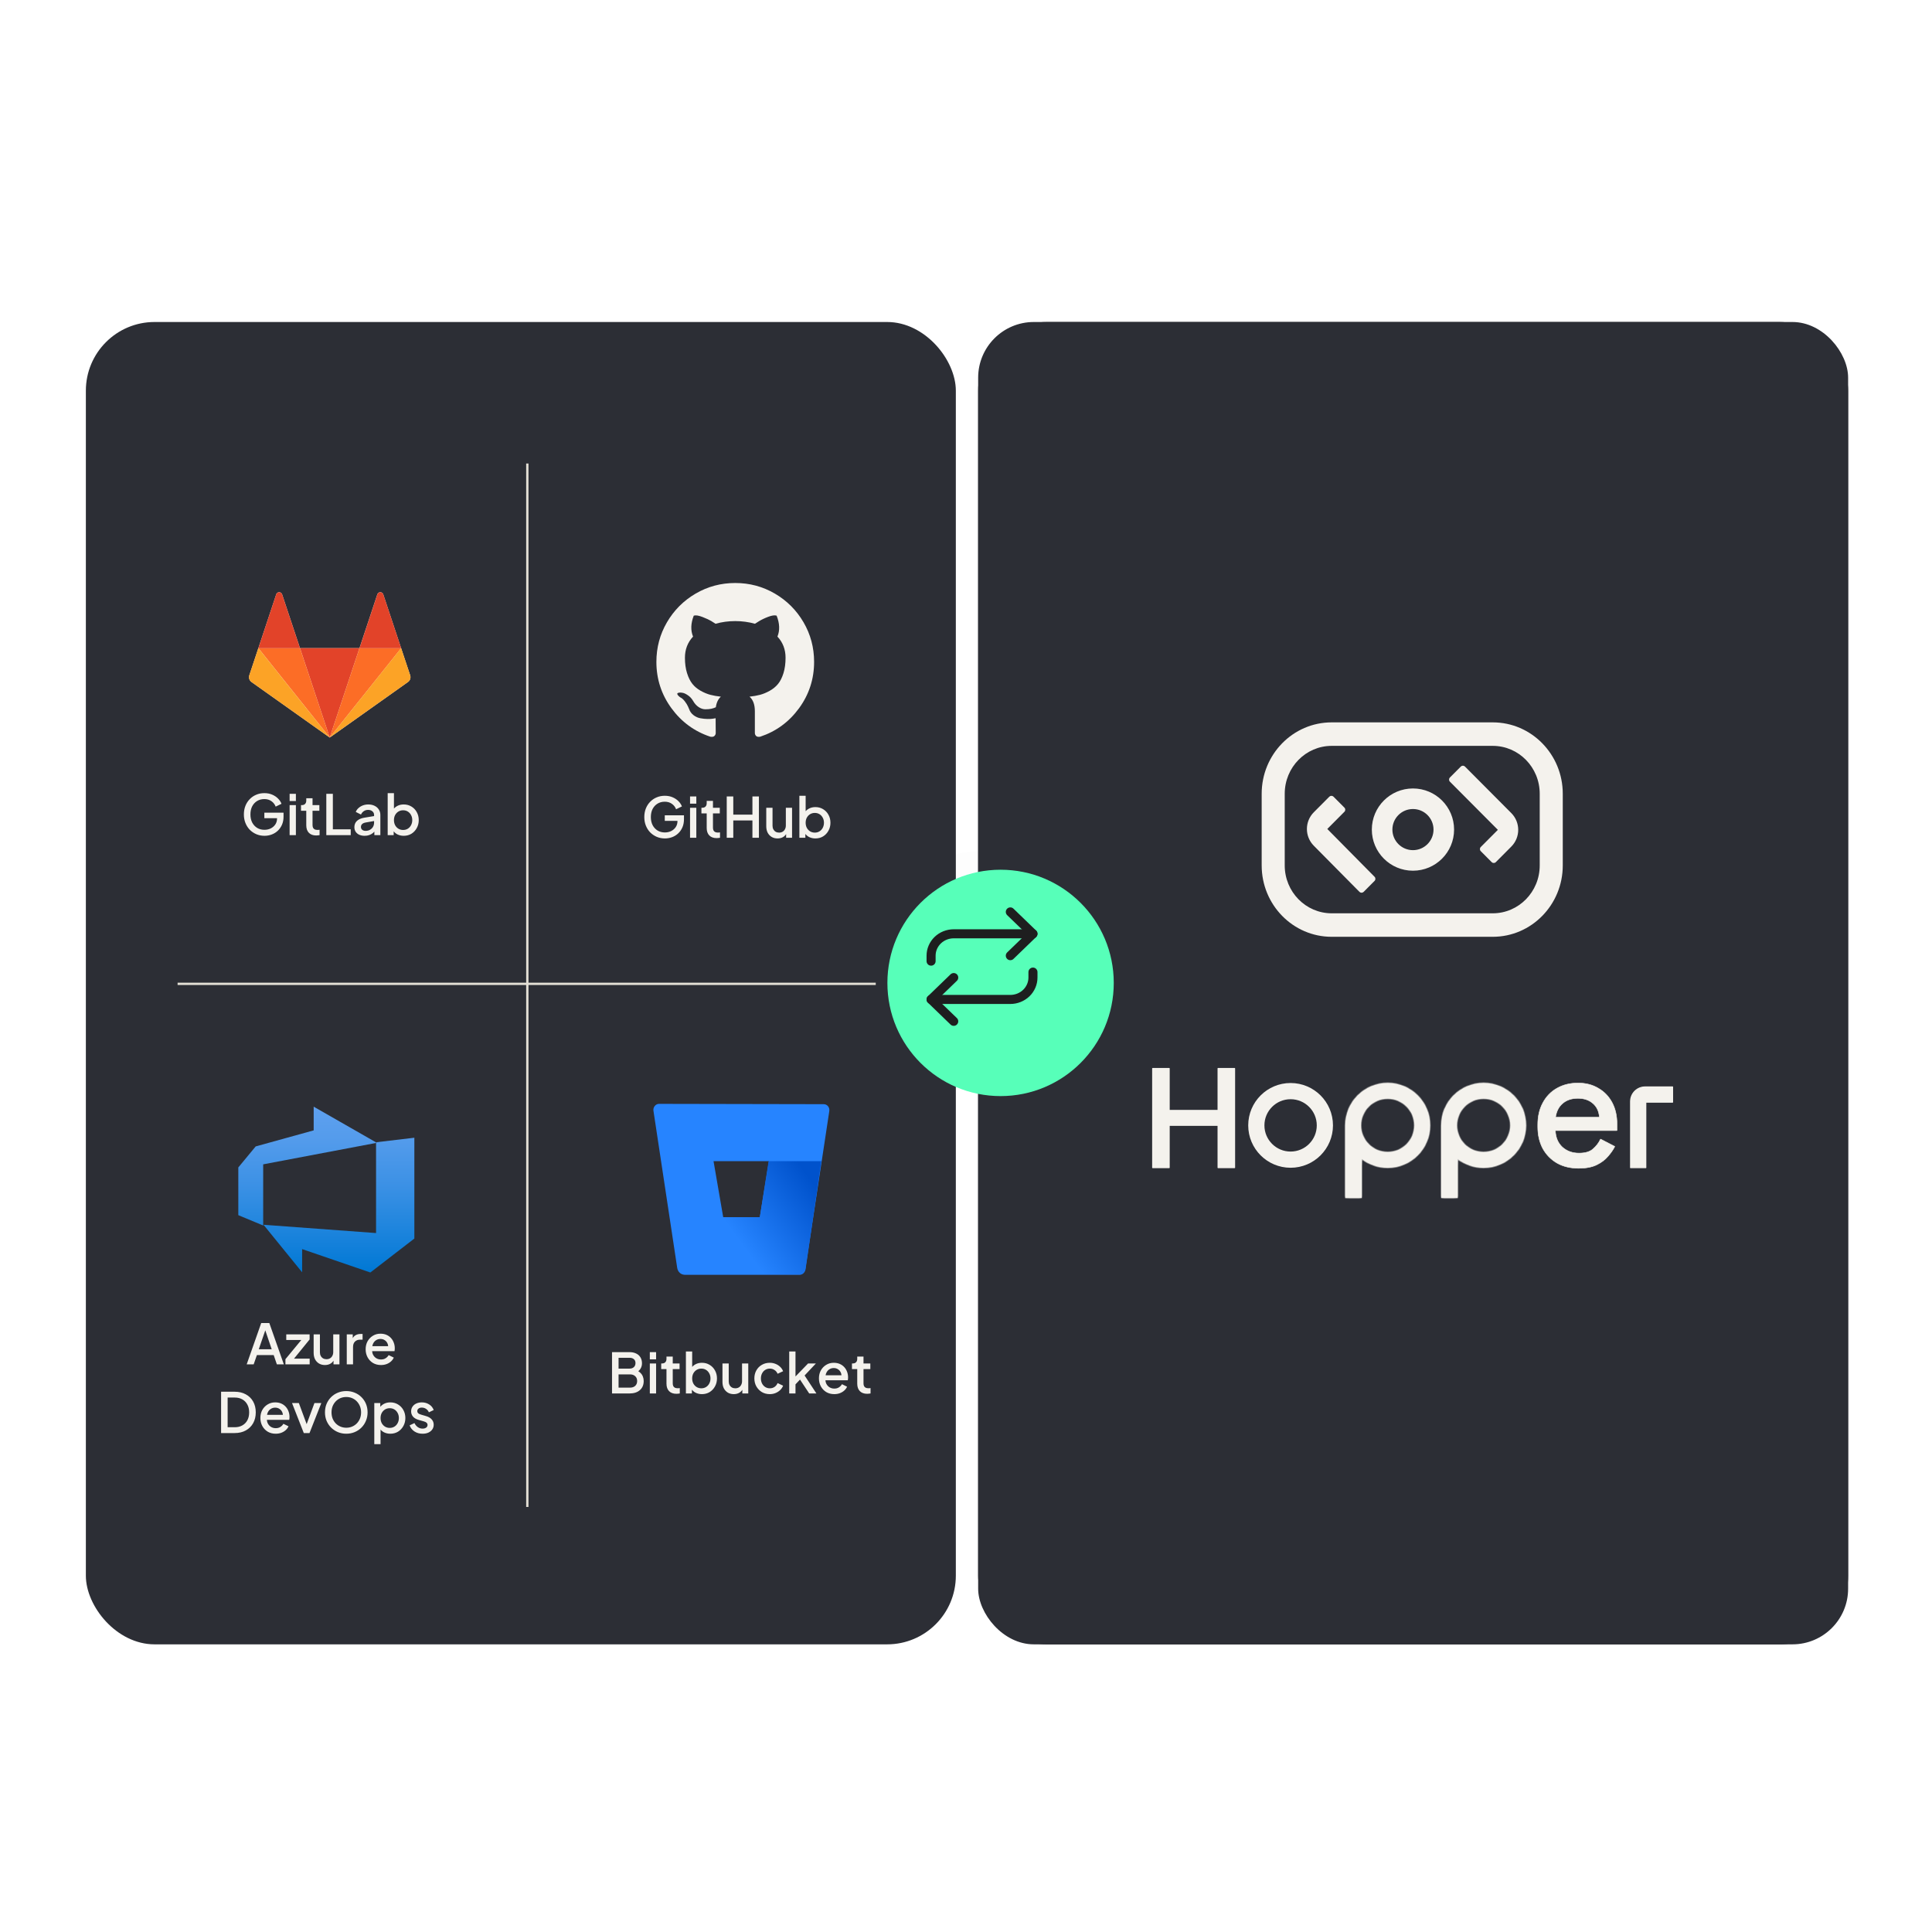 <svg width="450" height="450" viewBox="0 0 450 450" fill="none" xmlns="http://www.w3.org/2000/svg">
<g filter="url(#filter0_d_3229_131106)">
<rect x="20" y="71" width="202.632" height="308" rx="16" fill="#2C2E35"/>
<path d="M61.598 190.674C60.918 190.674 60.284 190.549 59.699 190.299C59.121 190.049 58.613 189.704 58.174 189.265C57.743 188.817 57.407 188.292 57.166 187.689C56.925 187.086 56.804 186.422 56.804 185.699C56.804 184.984 56.92 184.325 57.153 183.722C57.394 183.11 57.73 182.584 58.161 182.145C58.592 181.697 59.096 181.352 59.673 181.111C60.25 180.861 60.883 180.737 61.572 180.737C62.253 180.737 62.86 180.853 63.394 181.085C63.937 181.318 64.394 181.624 64.764 182.003C65.135 182.373 65.402 182.778 65.565 183.218L64.209 183.877C64.01 183.351 63.683 182.929 63.226 182.61C62.77 182.283 62.218 182.119 61.572 182.119C60.935 182.119 60.371 182.27 59.88 182.571C59.389 182.873 59.005 183.291 58.73 183.825C58.462 184.359 58.329 184.984 58.329 185.699C58.329 186.414 58.467 187.043 58.742 187.585C59.027 188.119 59.414 188.537 59.905 188.839C60.396 189.132 60.961 189.278 61.598 189.278C62.132 189.278 62.619 189.17 63.058 188.955C63.506 188.731 63.864 188.421 64.131 188.025C64.398 187.62 64.531 187.15 64.531 186.616V185.957L65.216 186.577H61.572V185.285H66.043V186.19C66.043 186.896 65.923 187.529 65.682 188.089C65.44 188.641 65.113 189.11 64.7 189.498C64.286 189.885 63.812 190.178 63.278 190.376C62.744 190.575 62.184 190.674 61.598 190.674ZM67.458 190.519V183.528H68.918V190.519H67.458ZM67.458 182.571V180.892H68.918V182.571H67.458ZM73.649 190.596C72.917 190.596 72.348 190.389 71.944 189.976C71.539 189.562 71.336 188.981 71.336 188.231V184.846H70.109V183.528H70.302C70.63 183.528 70.884 183.433 71.065 183.243C71.246 183.054 71.336 182.795 71.336 182.468V181.925H72.796V183.528H74.386V184.846H72.796V188.167C72.796 188.408 72.835 188.615 72.913 188.787C72.99 188.951 73.115 189.08 73.287 189.175C73.46 189.261 73.684 189.304 73.959 189.304C74.028 189.304 74.106 189.3 74.192 189.291C74.278 189.282 74.36 189.274 74.438 189.265V190.519C74.317 190.536 74.183 190.553 74.037 190.57C73.891 190.587 73.761 190.596 73.649 190.596ZM76.005 190.519V180.892H77.529V189.162H81.69V190.519H76.005ZM84.922 190.674C84.448 190.674 84.03 190.592 83.668 190.428C83.315 190.256 83.039 190.023 82.841 189.73C82.643 189.429 82.544 189.076 82.544 188.671C82.544 188.292 82.626 187.951 82.79 187.65C82.962 187.348 83.225 187.094 83.578 186.887C83.931 186.681 84.375 186.534 84.909 186.448L87.338 186.048V187.198L85.193 187.572C84.805 187.641 84.521 187.766 84.34 187.947C84.159 188.119 84.069 188.343 84.069 188.619C84.069 188.886 84.168 189.106 84.366 189.278C84.573 189.442 84.835 189.524 85.154 189.524C85.55 189.524 85.895 189.437 86.188 189.265C86.49 189.093 86.722 188.865 86.886 188.58C87.049 188.287 87.131 187.964 87.131 187.611V185.815C87.131 185.47 87.002 185.19 86.744 184.975C86.494 184.751 86.158 184.639 85.736 184.639C85.348 184.639 85.008 184.742 84.715 184.949C84.431 185.147 84.22 185.406 84.082 185.724L82.867 185.117C82.996 184.773 83.207 184.471 83.5 184.213C83.793 183.946 84.133 183.739 84.521 183.592C84.917 183.446 85.335 183.373 85.775 183.373C86.326 183.373 86.813 183.476 87.235 183.683C87.665 183.89 87.997 184.178 88.23 184.549C88.471 184.91 88.592 185.332 88.592 185.815V190.519H87.196V189.252L87.493 189.291C87.329 189.575 87.118 189.821 86.86 190.028C86.61 190.234 86.322 190.394 85.994 190.506C85.675 190.618 85.318 190.674 84.922 190.674ZM94.033 190.674C93.491 190.674 92.995 190.562 92.547 190.338C92.108 190.114 91.768 189.791 91.526 189.368L91.695 189.097V190.519H90.299V180.737H91.759V184.975L91.526 184.639C91.785 184.243 92.129 183.933 92.56 183.709C92.991 183.485 93.482 183.373 94.033 183.373C94.697 183.373 95.291 183.532 95.817 183.851C96.351 184.169 96.769 184.605 97.07 185.156C97.38 185.707 97.535 186.327 97.535 187.017C97.535 187.706 97.38 188.326 97.07 188.877C96.769 189.429 96.355 189.868 95.829 190.196C95.304 190.514 94.705 190.674 94.033 190.674ZM93.891 189.317C94.305 189.317 94.671 189.218 94.99 189.02C95.308 188.821 95.558 188.55 95.739 188.205C95.929 187.852 96.023 187.456 96.023 187.017C96.023 186.577 95.929 186.185 95.739 185.841C95.558 185.496 95.308 185.225 94.99 185.027C94.671 184.829 94.305 184.729 93.891 184.729C93.486 184.729 93.12 184.829 92.793 185.027C92.474 185.225 92.22 185.496 92.031 185.841C91.85 186.185 91.759 186.577 91.759 187.017C91.759 187.456 91.85 187.852 92.031 188.205C92.22 188.55 92.474 188.821 92.793 189.02C93.12 189.218 93.486 189.317 93.891 189.317Z" fill="#F4F2ED"/>
<path d="M95.542 153.294L93.433 146.969L89.263 134.422C89.214 134.28 89.121 134.157 88.998 134.07C88.875 133.983 88.728 133.937 88.578 133.938C88.428 133.938 88.282 133.984 88.159 134.071C88.037 134.157 87.945 134.28 87.895 134.422L83.725 146.961H69.875L65.704 134.419C65.655 134.278 65.563 134.155 65.441 134.069C65.318 133.983 65.172 133.937 65.022 133.938C64.872 133.937 64.725 133.983 64.603 134.07C64.481 134.157 64.388 134.28 64.34 134.422L60.175 146.961L58.068 153.294C57.975 153.577 57.975 153.881 58.069 154.163C58.162 154.445 58.344 154.69 58.587 154.861L76.804 167.79L95.016 154.861C95.26 154.691 95.443 154.447 95.538 154.165C95.633 153.883 95.634 153.577 95.542 153.294Z" fill="#F4F2ED"/>
<path d="M76.802 167.783L83.728 146.959H69.877L76.802 167.783Z" fill="#E24329"/>
<path d="M76.802 167.783L69.872 146.959H60.178L76.802 167.783Z" fill="#FC6D26"/>
<path d="M60.169 146.968L58.063 153.293C57.97 153.575 57.97 153.88 58.063 154.162C58.157 154.444 58.338 154.688 58.582 154.859L76.801 167.794L60.169 146.97V146.968Z" fill="#FCA326"/>
<path d="M60.174 146.968H69.879L65.704 134.428C65.655 134.286 65.562 134.164 65.44 134.077C65.318 133.99 65.171 133.944 65.022 133.944C64.871 133.943 64.724 133.989 64.601 134.076C64.478 134.163 64.386 134.286 64.336 134.428L60.174 146.968Z" fill="#E24329"/>
<path d="M76.802 167.783L83.729 146.959H93.439L76.802 167.783Z" fill="#FC6D26"/>
<path d="M93.434 146.968L95.537 153.293C95.631 153.575 95.631 153.88 95.538 154.162C95.444 154.444 95.262 154.689 95.019 154.859L76.802 167.783L93.428 146.968H93.434Z" fill="#FCA326"/>
<path d="M93.433 146.968H83.733L87.9 134.428C87.949 134.286 88.042 134.162 88.165 134.076C88.288 133.989 88.435 133.943 88.585 133.944C88.894 133.944 89.168 134.141 89.268 134.428L93.438 146.968H93.433Z" fill="#E24329"/>
<path d="M154.865 191.288C154.184 191.288 153.551 191.163 152.965 190.914C152.388 190.664 151.88 190.319 151.441 189.88C151.01 189.432 150.674 188.906 150.433 188.303C150.191 187.7 150.071 187.037 150.071 186.313C150.071 185.598 150.187 184.939 150.42 184.336C150.661 183.725 150.997 183.199 151.428 182.76C151.858 182.312 152.362 181.967 152.939 181.726C153.517 181.476 154.15 181.351 154.839 181.351C155.52 181.351 156.127 181.468 156.661 181.7C157.204 181.933 157.66 182.239 158.031 182.618C158.401 182.988 158.668 183.393 158.832 183.832L157.475 184.491C157.277 183.966 156.95 183.544 156.493 183.225C156.036 182.898 155.485 182.734 154.839 182.734C154.202 182.734 153.637 182.885 153.146 183.186C152.655 183.488 152.272 183.906 151.996 184.44C151.729 184.974 151.596 185.598 151.596 186.313C151.596 187.028 151.733 187.657 152.009 188.2C152.293 188.734 152.681 189.152 153.172 189.453C153.663 189.746 154.227 189.893 154.865 189.893C155.399 189.893 155.886 189.785 156.325 189.57C156.773 189.346 157.131 189.036 157.398 188.639C157.665 188.234 157.798 187.765 157.798 187.231V186.572L158.483 187.192H154.839V185.9H159.31V186.804C159.31 187.511 159.189 188.144 158.948 188.704C158.707 189.255 158.38 189.725 157.966 190.112C157.553 190.5 157.079 190.793 156.545 190.991C156.011 191.189 155.451 191.288 154.865 191.288ZM160.725 191.133V184.142H162.185V191.133H160.725ZM160.725 183.186V181.506H162.185V183.186H160.725ZM166.916 191.211C166.184 191.211 165.615 191.004 165.21 190.591C164.805 190.177 164.603 189.596 164.603 188.846V185.46H163.375V184.142H163.569C163.896 184.142 164.151 184.048 164.332 183.858C164.512 183.669 164.603 183.41 164.603 183.083V182.54H166.063V184.142H167.653V185.46H166.063V188.781C166.063 189.023 166.102 189.229 166.179 189.402C166.257 189.565 166.382 189.695 166.554 189.789C166.726 189.876 166.95 189.919 167.226 189.919C167.295 189.919 167.373 189.914 167.459 189.906C167.545 189.897 167.627 189.888 167.704 189.88V191.133C167.584 191.151 167.45 191.168 167.304 191.185C167.157 191.202 167.028 191.211 166.916 191.211ZM169.271 191.133V181.506H170.796V185.745H175.254V181.506H176.766V191.133H175.254V187.102H170.796V191.133H169.271ZM181.113 191.288C180.587 191.288 180.126 191.172 179.73 190.939C179.334 190.698 179.024 190.367 178.8 189.944C178.584 189.514 178.477 189.018 178.477 188.458V184.142H179.937V188.329C179.937 188.648 180.002 188.928 180.131 189.169C180.26 189.41 180.441 189.6 180.673 189.738C180.906 189.867 181.173 189.932 181.475 189.932C181.785 189.932 182.056 189.863 182.289 189.725C182.521 189.587 182.702 189.393 182.831 189.143C182.969 188.893 183.038 188.601 183.038 188.265V184.142H184.485V191.133H183.103V189.764L183.258 189.944C183.094 190.375 182.823 190.707 182.444 190.939C182.065 191.172 181.621 191.288 181.113 191.288ZM189.925 191.288C189.382 191.288 188.887 191.176 188.439 190.952C187.999 190.728 187.659 190.405 187.418 189.983L187.586 189.712V191.133H186.19V181.351H187.651V185.59L187.418 185.254C187.676 184.857 188.021 184.547 188.452 184.323C188.882 184.099 189.374 183.987 189.925 183.987C190.588 183.987 191.183 184.147 191.708 184.465C192.242 184.784 192.66 185.219 192.962 185.771C193.272 186.322 193.427 186.942 193.427 187.631C193.427 188.321 193.272 188.941 192.962 189.492C192.66 190.044 192.247 190.483 191.721 190.81C191.196 191.129 190.597 191.288 189.925 191.288ZM189.783 189.932C190.196 189.932 190.562 189.832 190.881 189.634C191.2 189.436 191.45 189.165 191.631 188.82C191.82 188.467 191.915 188.071 191.915 187.631C191.915 187.192 191.82 186.8 191.631 186.455C191.45 186.111 191.2 185.84 190.881 185.641C190.562 185.443 190.196 185.344 189.783 185.344C189.378 185.344 189.012 185.443 188.684 185.641C188.366 185.84 188.111 186.111 187.922 186.455C187.741 186.8 187.651 187.192 187.651 187.631C187.651 188.071 187.741 188.467 187.922 188.82C188.111 189.165 188.366 189.436 188.684 189.634C189.012 189.832 189.378 189.932 189.783 189.932Z" fill="#F4F2ED"/>
<path d="M187.156 140.939C185.514 138.125 183.286 135.897 180.472 134.255C177.658 132.612 174.586 131.792 171.253 131.792C167.921 131.792 164.847 132.613 162.034 134.255C159.22 135.897 156.992 138.125 155.35 140.939C153.707 143.753 152.886 146.826 152.886 150.158C152.886 154.16 154.054 157.759 156.39 160.955C158.725 164.152 161.743 166.364 165.441 167.592C165.872 167.672 166.191 167.615 166.398 167.424C166.605 167.233 166.709 166.994 166.709 166.707C166.709 166.659 166.705 166.229 166.697 165.416C166.689 164.707 166.685 163.997 166.685 163.288L166.135 163.383C165.784 163.447 165.341 163.474 164.807 163.467C164.273 163.459 163.719 163.403 163.145 163.299C162.571 163.196 162.037 162.957 161.543 162.582C161.049 162.208 160.698 161.717 160.491 161.112L160.252 160.561C160.092 160.195 159.841 159.788 159.498 159.342C159.156 158.895 158.809 158.593 158.458 158.433L158.291 158.313C158.179 158.234 158.076 158.138 157.98 158.026C157.884 157.915 157.813 157.803 157.765 157.691C157.717 157.58 157.757 157.488 157.884 157.416C158.012 157.344 158.243 157.309 158.578 157.309L159.056 157.381C159.375 157.444 159.769 157.635 160.24 157.954C160.71 158.273 161.097 158.688 161.4 159.198C161.767 159.851 162.209 160.35 162.727 160.692C163.245 161.035 163.767 161.206 164.293 161.206C164.819 161.206 165.274 161.167 165.656 161.087C166.039 161.008 166.398 160.888 166.732 160.728C166.876 159.66 167.267 158.839 167.904 158.265C166.996 158.169 166.179 158.026 165.453 157.834C164.728 157.643 163.978 157.332 163.205 156.901C162.432 156.471 161.79 155.937 161.28 155.299C160.77 154.661 160.351 153.824 160.025 152.788C159.698 151.752 159.534 150.556 159.534 149.201C159.534 147.271 160.164 145.629 161.424 144.274C160.834 142.824 160.889 141.197 161.591 139.396C162.053 139.252 162.739 139.36 163.648 139.718C164.557 140.077 165.222 140.385 165.645 140.639C166.067 140.894 166.406 141.11 166.661 141.285C168.144 140.871 169.675 140.663 171.253 140.663C172.831 140.663 174.362 140.871 175.845 141.285L176.754 140.711C177.375 140.329 178.109 139.978 178.954 139.659C179.799 139.34 180.445 139.252 180.891 139.396C181.608 141.198 181.672 142.824 181.082 144.274C182.342 145.63 182.972 147.272 182.972 149.201C182.972 150.556 182.808 151.756 182.482 152.8C182.155 153.845 181.733 154.681 181.215 155.311C180.696 155.941 180.05 156.471 179.277 156.901C178.504 157.332 177.754 157.643 177.029 157.834C176.303 158.026 175.486 158.17 174.578 158.265C175.406 158.982 175.821 160.115 175.821 161.661V166.707C175.821 166.993 175.921 167.233 176.12 167.424C176.319 167.615 176.634 167.671 177.065 167.591C180.764 166.364 183.781 164.151 186.117 160.955C188.452 157.758 189.62 154.159 189.62 150.157C189.619 146.826 188.798 143.753 187.156 140.939Z" fill="#F4F2ED"/>
<path d="M96.511 260.999V284.483L86.26 292.39L70.371 286.941V292.343L61.376 281.272L87.592 283.203V262.056L96.511 260.999ZM87.771 262.18L73.062 253.765V259.286L59.554 263.024L55.507 267.918V279.034L61.3 281.443V267.198L87.771 262.18Z" fill="url(#paint0_linear_3229_131106)"/>
<path d="M57.457 313.787L60.843 304.16H62.73L66.115 313.787H64.487L63.75 311.629H59.835L59.085 313.787H57.457ZM60.274 310.272H63.285L61.579 305.232H62.006L60.274 310.272ZM66.482 313.787V312.585L70.591 307.61L70.824 308.114H66.676V306.796H72.116V307.985L68.058 312.973L67.826 312.456H72.129V313.787H66.482ZM75.691 313.942C75.166 313.942 74.705 313.825 74.309 313.593C73.912 313.352 73.602 313.02 73.378 312.598C73.163 312.167 73.055 311.672 73.055 311.112V306.796H74.516V310.983C74.516 311.301 74.58 311.581 74.709 311.822C74.839 312.064 75.019 312.253 75.252 312.391C75.485 312.52 75.752 312.585 76.053 312.585C76.363 312.585 76.635 312.516 76.867 312.378C77.1 312.24 77.281 312.046 77.41 311.797C77.548 311.547 77.617 311.254 77.617 310.918V306.796H79.064V313.787H77.681V312.417L77.837 312.598C77.673 313.029 77.401 313.36 77.022 313.593C76.643 313.825 76.2 313.942 75.691 313.942ZM80.769 313.787V306.796H82.165V308.204L82.035 307.998C82.191 307.541 82.44 307.214 82.785 307.015C83.129 306.809 83.543 306.705 84.025 306.705H84.452V308.036H83.844C83.362 308.036 82.97 308.187 82.669 308.489C82.376 308.781 82.229 309.204 82.229 309.755V313.787H80.769ZM88.733 313.942C88.035 313.942 87.415 313.782 86.872 313.464C86.338 313.136 85.92 312.697 85.619 312.146C85.317 311.586 85.166 310.961 85.166 310.272C85.166 309.565 85.317 308.941 85.619 308.398C85.929 307.855 86.342 307.429 86.859 307.119C87.376 306.8 87.962 306.641 88.617 306.641C89.142 306.641 89.612 306.731 90.025 306.912C90.439 307.093 90.788 307.343 91.072 307.662C91.356 307.972 91.572 308.329 91.718 308.734C91.873 309.139 91.951 309.57 91.951 310.026C91.951 310.138 91.946 310.255 91.938 310.375C91.929 310.496 91.912 310.608 91.886 310.711H86.317V309.548H91.059L90.361 310.078C90.447 309.656 90.417 309.281 90.271 308.954C90.133 308.618 89.918 308.355 89.625 308.166C89.34 307.967 89.004 307.868 88.617 307.868C88.229 307.868 87.884 307.967 87.583 308.166C87.281 308.355 87.049 308.631 86.885 308.993C86.721 309.346 86.657 309.776 86.691 310.285C86.648 310.759 86.713 311.172 86.885 311.525C87.066 311.878 87.316 312.154 87.635 312.352C87.962 312.55 88.332 312.649 88.746 312.649C89.168 312.649 89.525 312.555 89.818 312.365C90.12 312.176 90.357 311.93 90.529 311.629L91.718 312.21C91.58 312.537 91.365 312.835 91.072 313.102C90.788 313.36 90.443 313.567 90.038 313.722C89.642 313.868 89.207 313.942 88.733 313.942ZM51.496 329.787V320.16H54.649C55.648 320.16 56.514 320.362 57.246 320.767C57.987 321.163 58.56 321.723 58.965 322.447C59.37 323.171 59.572 324.01 59.572 324.967C59.572 325.914 59.37 326.754 58.965 327.486C58.56 328.21 57.987 328.774 57.246 329.179C56.514 329.584 55.648 329.787 54.649 329.787H51.496ZM53.02 328.43H54.675C55.355 328.43 55.945 328.288 56.445 328.003C56.953 327.719 57.345 327.318 57.621 326.802C57.897 326.285 58.034 325.673 58.034 324.967C58.034 324.26 57.892 323.653 57.608 323.145C57.332 322.628 56.944 322.227 56.445 321.943C55.945 321.659 55.355 321.516 54.675 321.516H53.02V328.43ZM64.214 329.942C63.516 329.942 62.896 329.782 62.353 329.464C61.819 329.136 61.401 328.697 61.1 328.146C60.798 327.586 60.647 326.961 60.647 326.272C60.647 325.565 60.798 324.941 61.1 324.398C61.41 323.855 61.823 323.429 62.34 323.119C62.857 322.8 63.443 322.641 64.097 322.641C64.623 322.641 65.093 322.731 65.506 322.912C65.919 323.093 66.268 323.343 66.553 323.662C66.837 323.972 67.052 324.329 67.199 324.734C67.354 325.139 67.431 325.57 67.431 326.026C67.431 326.138 67.427 326.255 67.418 326.375C67.41 326.496 67.393 326.608 67.367 326.711H61.797V325.548H66.54L65.842 326.078C65.928 325.656 65.898 325.281 65.751 324.954C65.614 324.618 65.398 324.355 65.105 324.166C64.821 323.967 64.485 323.868 64.097 323.868C63.71 323.868 63.365 323.967 63.064 324.166C62.762 324.355 62.53 324.631 62.366 324.993C62.202 325.346 62.138 325.776 62.172 326.285C62.129 326.759 62.194 327.172 62.366 327.525C62.547 327.878 62.797 328.154 63.115 328.352C63.443 328.55 63.813 328.649 64.227 328.649C64.649 328.649 65.006 328.555 65.299 328.365C65.601 328.176 65.838 327.93 66.01 327.629L67.199 328.21C67.061 328.537 66.846 328.835 66.553 329.102C66.268 329.36 65.924 329.567 65.519 329.722C65.123 329.868 64.688 329.942 64.214 329.942ZM70.759 329.787L68.019 322.796H69.609L71.715 328.494H71.134L73.24 322.796H74.842L72.09 329.787H70.759ZM80.655 329.942C79.957 329.942 79.307 329.817 78.704 329.567C78.109 329.317 77.584 328.968 77.127 328.52C76.679 328.072 76.326 327.547 76.067 326.944C75.818 326.341 75.693 325.682 75.693 324.967C75.693 324.252 75.818 323.593 76.067 322.99C76.326 322.378 76.679 321.852 77.127 321.413C77.575 320.965 78.101 320.621 78.704 320.379C79.307 320.13 79.957 320.005 80.655 320.005C81.361 320.005 82.012 320.13 82.606 320.379C83.209 320.621 83.735 320.965 84.183 321.413C84.639 321.861 84.992 322.387 85.242 322.99C85.492 323.593 85.617 324.252 85.617 324.967C85.617 325.682 85.488 326.341 85.229 326.944C84.979 327.547 84.63 328.072 84.183 328.52C83.735 328.968 83.209 329.317 82.606 329.567C82.003 329.817 81.353 329.942 80.655 329.942ZM80.655 328.546C81.154 328.546 81.611 328.456 82.025 328.275C82.447 328.094 82.813 327.844 83.123 327.525C83.433 327.198 83.674 326.819 83.847 326.388C84.019 325.949 84.105 325.475 84.105 324.967C84.105 324.458 84.019 323.989 83.847 323.558C83.674 323.127 83.433 322.748 83.123 322.421C82.813 322.094 82.447 321.84 82.025 321.659C81.611 321.478 81.154 321.387 80.655 321.387C80.155 321.387 79.694 321.478 79.272 321.659C78.859 321.84 78.497 322.094 78.187 322.421C77.877 322.748 77.635 323.127 77.463 323.558C77.299 323.989 77.218 324.458 77.218 324.967C77.218 325.475 77.299 325.949 77.463 326.388C77.635 326.819 77.877 327.198 78.187 327.525C78.497 327.844 78.863 328.094 79.285 328.275C79.707 328.456 80.164 328.546 80.655 328.546ZM87.18 332.371V322.796H88.575V324.243L88.407 323.907C88.666 323.511 89.01 323.201 89.441 322.977C89.872 322.753 90.363 322.641 90.914 322.641C91.577 322.641 92.172 322.8 92.697 323.119C93.231 323.438 93.649 323.873 93.951 324.424C94.261 324.975 94.416 325.596 94.416 326.285C94.416 326.974 94.261 327.594 93.951 328.146C93.649 328.697 93.236 329.136 92.71 329.464C92.185 329.782 91.586 329.942 90.914 329.942C90.371 329.942 89.876 329.83 89.428 329.606C88.989 329.382 88.648 329.059 88.407 328.637L88.64 328.365V332.371H87.18ZM90.772 328.585C91.185 328.585 91.552 328.486 91.87 328.288C92.189 328.09 92.439 327.818 92.62 327.474C92.809 327.12 92.904 326.724 92.904 326.285C92.904 325.845 92.809 325.453 92.62 325.109C92.439 324.764 92.189 324.493 91.87 324.295C91.552 324.097 91.185 323.998 90.772 323.998C90.367 323.998 90.001 324.097 89.674 324.295C89.355 324.493 89.101 324.764 88.911 325.109C88.73 325.453 88.64 325.845 88.64 326.285C88.64 326.724 88.73 327.12 88.911 327.474C89.101 327.818 89.355 328.09 89.674 328.288C90.001 328.486 90.367 328.585 90.772 328.585ZM98.421 329.942C97.706 329.942 97.077 329.765 96.534 329.412C96 329.059 95.625 328.585 95.41 327.99L96.534 327.461C96.724 327.857 96.982 328.171 97.309 328.404C97.645 328.637 98.016 328.753 98.421 328.753C98.765 328.753 99.045 328.675 99.261 328.52C99.476 328.365 99.584 328.154 99.584 327.887C99.584 327.715 99.536 327.577 99.442 327.474C99.347 327.362 99.226 327.271 99.08 327.202C98.942 327.133 98.8 327.082 98.653 327.047L97.555 326.737C96.952 326.565 96.5 326.306 96.198 325.962C95.905 325.608 95.759 325.199 95.759 324.734C95.759 324.312 95.867 323.946 96.082 323.636C96.297 323.317 96.594 323.071 96.974 322.899C97.353 322.727 97.779 322.641 98.253 322.641C98.89 322.641 99.459 322.8 99.959 323.119C100.458 323.429 100.811 323.864 101.018 324.424L99.894 324.954C99.756 324.618 99.536 324.351 99.235 324.153C98.942 323.954 98.61 323.855 98.24 323.855C97.921 323.855 97.667 323.933 97.478 324.088C97.288 324.234 97.193 324.428 97.193 324.669C97.193 324.833 97.236 324.971 97.322 325.083C97.409 325.186 97.521 325.272 97.658 325.341C97.796 325.402 97.938 325.453 98.085 325.496L99.222 325.832C99.799 325.996 100.243 326.255 100.553 326.608C100.863 326.952 101.018 327.366 101.018 327.848C101.018 328.262 100.906 328.628 100.682 328.947C100.467 329.257 100.165 329.502 99.778 329.683C99.39 329.856 98.938 329.942 98.421 329.942Z" fill="#F4F2ED"/>
<path d="M142.552 320.564V310.937H146.609C147.212 310.937 147.734 311.045 148.173 311.261C148.612 311.467 148.948 311.769 149.181 312.165C149.413 312.553 149.53 313.014 149.53 313.548C149.53 314.013 149.409 314.439 149.168 314.827C148.935 315.206 148.569 315.508 148.07 315.732V315.085C148.509 315.258 148.866 315.477 149.142 315.745C149.418 316.003 149.616 316.296 149.736 316.623C149.866 316.951 149.93 317.295 149.93 317.657C149.93 318.562 149.633 319.272 149.039 319.789C148.453 320.306 147.647 320.564 146.622 320.564H142.552ZM144.077 319.208H146.739C147.247 319.208 147.652 319.07 147.953 318.794C148.255 318.51 148.405 318.135 148.405 317.67C148.405 317.196 148.255 316.821 147.953 316.546C147.652 316.261 147.247 316.119 146.739 316.119H144.077V319.208ZM144.077 314.775H146.648C147.062 314.775 147.393 314.659 147.643 314.426C147.893 314.185 148.018 313.871 148.018 313.483C148.018 313.095 147.893 312.794 147.643 312.579C147.393 312.363 147.062 312.256 146.648 312.256H144.077V314.775ZM151.357 320.564V313.574H152.817V320.564H151.357ZM151.357 312.617V310.937H152.817V312.617H151.357ZM157.548 320.642C156.816 320.642 156.247 320.435 155.842 320.022C155.437 319.608 155.235 319.027 155.235 318.277V314.892H154.007V313.574H154.201C154.528 313.574 154.783 313.479 154.963 313.289C155.144 313.1 155.235 312.841 155.235 312.514V311.971H156.695V313.574H158.284V314.892H156.695V318.213C156.695 318.454 156.734 318.661 156.811 318.833C156.889 318.997 157.014 319.126 157.186 319.221C157.358 319.307 157.582 319.35 157.858 319.35C157.927 319.35 158.004 319.345 158.091 319.337C158.177 319.328 158.259 319.32 158.336 319.311V320.564C158.216 320.582 158.082 320.599 157.936 320.616C157.789 320.633 157.66 320.642 157.548 320.642ZM163.496 320.72C162.953 320.72 162.458 320.608 162.01 320.384C161.57 320.16 161.23 319.837 160.989 319.414L161.157 319.143V320.564H159.761V310.782H161.221V315.021L160.989 314.685C161.247 314.289 161.592 313.978 162.022 313.755C162.453 313.531 162.944 313.419 163.496 313.419C164.159 313.419 164.753 313.578 165.279 313.897C165.813 314.215 166.231 314.65 166.532 315.202C166.842 315.753 166.997 316.373 166.997 317.063C166.997 317.752 166.842 318.372 166.532 318.923C166.231 319.475 165.817 319.914 165.292 320.241C164.766 320.56 164.168 320.72 163.496 320.72ZM163.353 319.363C163.767 319.363 164.133 319.264 164.452 319.065C164.771 318.867 165.02 318.596 165.201 318.251C165.391 317.898 165.486 317.502 165.486 317.063C165.486 316.623 165.391 316.231 165.201 315.887C165.02 315.542 164.771 315.271 164.452 315.073C164.133 314.874 163.767 314.775 163.353 314.775C162.949 314.775 162.582 314.874 162.255 315.073C161.936 315.271 161.682 315.542 161.493 315.887C161.312 316.231 161.221 316.623 161.221 317.063C161.221 317.502 161.312 317.898 161.493 318.251C161.682 318.596 161.936 318.867 162.255 319.065C162.582 319.264 162.949 319.363 163.353 319.363ZM170.912 320.72C170.386 320.72 169.925 320.603 169.529 320.371C169.133 320.129 168.823 319.798 168.599 319.376C168.383 318.945 168.276 318.45 168.276 317.89V313.574H169.736V317.76C169.736 318.079 169.801 318.359 169.93 318.6C170.059 318.842 170.24 319.031 170.473 319.169C170.705 319.298 170.972 319.363 171.274 319.363C171.584 319.363 171.855 319.294 172.088 319.156C172.32 319.018 172.501 318.824 172.63 318.574C172.768 318.325 172.837 318.032 172.837 317.696V313.574H174.285V320.564H172.902V319.195L173.057 319.376C172.893 319.806 172.622 320.138 172.243 320.371C171.864 320.603 171.42 320.72 170.912 320.72ZM179.31 320.72C178.613 320.72 177.992 320.56 177.45 320.241C176.916 319.914 176.489 319.475 176.17 318.923C175.86 318.372 175.705 317.747 175.705 317.05C175.705 316.36 175.86 315.74 176.17 315.189C176.48 314.638 176.907 314.207 177.45 313.897C177.992 313.578 178.613 313.419 179.31 313.419C179.784 313.419 180.228 313.505 180.641 313.677C181.055 313.841 181.412 314.069 181.714 314.362C182.024 314.655 182.252 314.995 182.399 315.383L181.12 315.977C180.973 315.615 180.736 315.327 180.409 315.111C180.09 314.887 179.724 314.775 179.31 314.775C178.914 314.775 178.557 314.874 178.238 315.073C177.928 315.262 177.682 315.533 177.501 315.887C177.32 316.231 177.23 316.623 177.23 317.063C177.23 317.502 177.32 317.898 177.501 318.251C177.682 318.596 177.928 318.867 178.238 319.065C178.557 319.264 178.914 319.363 179.31 319.363C179.733 319.363 180.099 319.255 180.409 319.04C180.728 318.816 180.964 318.518 181.12 318.148L182.399 318.755C182.261 319.126 182.037 319.462 181.727 319.763C181.425 320.056 181.068 320.289 180.654 320.461C180.241 320.633 179.793 320.72 179.31 320.72ZM183.826 320.564V310.782H185.286V317.334L184.718 317.192L188.22 313.574H190.042L187.405 316.378L190.158 320.564H188.478L186.023 316.856L186.889 316.74L184.821 318.936L185.286 317.967V320.564H183.826ZM194.314 320.72C193.616 320.72 192.996 320.56 192.453 320.241C191.919 319.914 191.501 319.475 191.2 318.923C190.898 318.363 190.747 317.739 190.747 317.05C190.747 316.343 190.898 315.719 191.2 315.176C191.51 314.633 191.923 314.207 192.44 313.897C192.957 313.578 193.543 313.419 194.197 313.419C194.723 313.419 195.192 313.509 195.606 313.69C196.02 313.871 196.368 314.121 196.653 314.439C196.937 314.75 197.152 315.107 197.299 315.512C197.454 315.917 197.531 316.348 197.531 316.804C197.531 316.916 197.527 317.032 197.518 317.153C197.51 317.274 197.493 317.386 197.467 317.489H191.897V316.326H196.64L195.942 316.856C196.028 316.434 195.998 316.059 195.852 315.732C195.714 315.396 195.498 315.133 195.205 314.943C194.921 314.745 194.585 314.646 194.197 314.646C193.81 314.646 193.465 314.745 193.164 314.943C192.862 315.133 192.63 315.409 192.466 315.77C192.302 316.124 192.238 316.554 192.272 317.063C192.229 317.536 192.294 317.95 192.466 318.303C192.647 318.656 192.897 318.932 193.215 319.13C193.543 319.328 193.913 319.427 194.327 319.427C194.749 319.427 195.106 319.333 195.399 319.143C195.701 318.953 195.938 318.708 196.11 318.406L197.299 318.988C197.161 319.315 196.946 319.613 196.653 319.88C196.368 320.138 196.024 320.345 195.619 320.5C195.223 320.646 194.788 320.72 194.314 320.72ZM201.98 320.642C201.248 320.642 200.679 320.435 200.275 320.022C199.87 319.608 199.667 319.027 199.667 318.277V314.892H198.44V313.574H198.633C198.961 313.574 199.215 313.479 199.396 313.289C199.577 313.1 199.667 312.841 199.667 312.514V311.971H201.127V313.574H202.717V314.892H201.127V318.213C201.127 318.454 201.166 318.661 201.244 318.833C201.321 318.997 201.446 319.126 201.618 319.221C201.791 319.307 202.015 319.35 202.29 319.35C202.359 319.35 202.437 319.345 202.523 319.337C202.609 319.328 202.691 319.32 202.768 319.311V320.564C202.648 320.582 202.514 320.599 202.368 320.616C202.221 320.633 202.092 320.642 201.98 320.642Z" fill="#F4F2ED"/>
<path d="M153.5 253.112C152.681 253.112 152.067 253.923 152.204 254.734L157.731 291.296C157.868 292.255 158.619 292.92 159.506 292.92H186.263C186.877 292.92 187.422 292.402 187.559 291.739L193.157 254.808C193.293 253.923 192.678 253.186 191.858 253.186L153.5 253.112ZM176.979 279.503H168.448L166.196 266.455H179.096L176.979 279.503Z" fill="#2684FF"/>
<path d="M191.314 266.455H179.027L176.979 279.502H168.448L158.415 292.402C158.415 292.402 158.892 292.845 159.574 292.845H186.332C186.945 292.845 187.49 292.328 187.628 291.665L191.314 266.455Z" fill="url(#paint1_linear_3229_131106)"/>
<line x1="41.366" y1="225.156" x2="203.98" y2="225.156" stroke="#E3DFD5" stroke-width="0.54"/>
<line x1="122.824" y1="103.961" x2="122.824" y2="346.999" stroke="#E3DFD5" stroke-width="0.54"/>
</g>
<g filter="url(#filter1_d_3229_131106)">
<rect x="227.831" y="71" width="202.632" height="308" rx="16" fill="#1E1E1F"/>
<rect x="227.831" y="71" width="202.632" height="308" rx="12.968" fill="#2C2E35"/>
<path fill-rule="evenodd" clip-rule="evenodd" d="M347.691 169.727H310.177C304.136 169.727 299.238 174.72 299.238 180.88V197.573C299.238 203.733 304.136 208.726 310.177 208.726H347.691C353.732 208.726 358.63 203.733 358.63 197.573V180.88C358.63 174.72 353.732 169.727 347.691 169.727ZM310.177 164.253C301.17 164.253 293.869 171.697 293.869 180.88V197.573C293.869 206.756 301.17 214.199 310.177 214.199H347.691C356.697 214.199 363.999 206.756 363.999 197.573V180.88C363.999 171.697 356.697 164.253 347.691 164.253H310.177ZM329.105 194.016C331.75 194.016 333.894 191.871 333.894 189.226C333.894 186.581 331.75 184.437 329.105 184.437C326.46 184.437 324.316 186.581 324.316 189.226C324.316 191.871 326.46 194.016 329.105 194.016ZM329.105 198.805C334.395 198.805 338.684 194.517 338.684 189.226C338.684 183.936 334.395 179.648 329.105 179.648C323.815 179.648 319.526 183.936 319.526 189.226C319.526 194.517 323.815 198.805 329.105 198.805ZM352.012 193.187C354.158 191.032 354.158 187.539 352.013 185.385L341.22 174.545C341.091 174.416 340.918 174.344 340.737 174.344C340.556 174.344 340.382 174.416 340.254 174.545L337.712 177.097C337.446 177.365 337.446 177.799 337.712 178.067L348.882 189.286L344.9 193.284C344.633 193.552 344.633 193.986 344.9 194.254L347.442 196.807C347.709 197.074 348.141 197.074 348.408 196.807L352.012 193.187ZM310.597 181.56C310.469 181.431 310.295 181.359 310.113 181.359C309.931 181.359 309.756 181.431 309.628 181.56L306.013 185.19C303.872 187.339 303.867 190.821 306.001 192.976L316.646 203.734C316.774 203.863 316.949 203.936 317.131 203.937C317.313 203.937 317.488 203.864 317.617 203.735L320.159 201.182C320.424 200.916 320.425 200.486 320.161 200.219L309.154 189.081L313.139 185.078C313.406 184.811 313.406 184.38 313.139 184.113L310.597 181.56Z" fill="#F4F2ED"/>
<path d="M268.473 268.085C268.409 268.085 268.357 268.033 268.357 267.968V244.863C268.357 244.799 268.409 244.747 268.473 244.747H272.333C272.397 244.747 272.449 244.799 272.449 244.863V254.521H283.59V244.863C283.59 244.799 283.642 244.747 283.706 244.747H287.566C287.63 244.747 287.682 244.799 287.682 244.863V267.968C287.682 268.033 287.63 268.085 287.566 268.085H283.706C283.642 268.085 283.59 268.033 283.59 267.968V258.235H272.449V267.968C272.449 268.033 272.397 268.085 272.333 268.085H268.473Z" fill="#F4F2ED"/>
<path d="M362.712 266.933L362.713 266.934C364.138 267.722 365.803 268.116 367.705 268.116C369.403 268.116 370.802 267.85 371.899 267.314C372.991 266.781 373.87 266.119 374.533 265.329C375.217 264.544 375.738 263.794 376.094 263.082C376.108 263.053 376.097 263.019 376.068 263.004L372.848 261.337C372.834 261.329 372.817 261.328 372.802 261.333C372.787 261.338 372.775 261.349 372.768 261.363C372.368 262.215 371.792 262.966 371.04 263.618L371.039 263.618C370.321 264.262 369.239 264.589 367.781 264.589C366.228 264.589 364.929 264.113 363.88 263.165C362.87 262.203 362.333 260.925 362.271 259.325H376.572C376.604 259.325 376.63 259.298 376.63 259.266V257.788C376.63 255.886 376.25 254.221 375.487 252.797C374.724 251.373 373.656 250.266 372.282 249.478C370.933 248.663 369.356 248.257 367.554 248.257C365.701 248.257 364.061 248.663 362.637 249.477C361.238 250.266 360.144 251.398 359.356 252.873C358.567 254.322 358.174 256.025 358.174 257.978V258.433C358.174 260.361 358.567 262.063 359.356 263.538H359.355L359.356 263.539C360.169 264.988 361.288 266.119 362.712 266.933ZM371.039 253.019L371.04 253.02C371.922 253.78 372.42 254.842 372.531 256.215H362.316C362.525 254.843 363.072 253.78 363.954 253.02C364.876 252.222 366.062 251.822 367.516 251.822C368.97 251.822 370.142 252.223 371.039 253.019Z" fill="#F4F2ED" stroke="#F4F2ED" stroke-width="0.116" stroke-linejoin="round"/>
<path fill-rule="evenodd" clip-rule="evenodd" d="M379.79 252.549C379.79 250.68 381.305 249.165 383.174 249.165H389.582V252.717H383.342V267.974H379.79V252.549Z" fill="#F4F2ED" stroke="#F4F2ED" stroke-width="0.233" stroke-linejoin="round"/>
<path fill-rule="evenodd" clip-rule="evenodd" d="M329.448 258.124C329.448 261.564 326.66 264.352 323.221 264.352C319.781 264.352 316.993 261.564 316.993 258.124C316.993 254.684 319.781 251.896 323.221 251.896C326.66 251.896 329.448 254.684 329.448 258.124ZM333.092 258.124C333.092 263.576 328.672 267.995 323.221 267.995C320.943 267.995 318.844 267.223 317.174 265.927V274.92C317.174 274.984 317.122 275.036 317.058 275.036H313.466C313.402 275.036 313.35 274.984 313.35 274.92V258.137V258.136C313.35 258.132 313.35 258.128 313.35 258.124C313.35 252.672 317.769 248.253 323.221 248.253C328.672 248.253 333.092 252.672 333.092 258.124Z" fill="#F4F2ED"/>
<mask id="mask0_3229_131106" style="mask-type:luminance" maskUnits="userSpaceOnUse" x="313" y="248" width="21" height="28">
<path fill-rule="evenodd" clip-rule="evenodd" d="M329.448 258.124C329.448 261.564 326.66 264.352 323.221 264.352C319.781 264.352 316.993 261.564 316.993 258.124C316.993 254.684 319.781 251.896 323.221 251.896C326.66 251.896 329.448 254.684 329.448 258.124ZM333.092 258.124C333.092 263.576 328.672 267.995 323.221 267.995C320.943 267.995 318.844 267.223 317.174 265.927V274.92C317.174 274.984 317.122 275.036 317.058 275.036H313.466C313.402 275.036 313.35 274.984 313.35 274.92V258.137V258.136C313.35 258.132 313.35 258.128 313.35 258.124C313.35 252.672 317.769 248.253 323.221 248.253C328.672 248.253 333.092 252.672 333.092 258.124Z" fill="white"/>
</mask>
<g mask="url(#mask0_3229_131106)">
<path d="M317.174 265.927L317.281 265.788C317.228 265.748 317.157 265.74 317.097 265.769C317.037 265.799 316.999 265.86 316.999 265.927H317.174ZM313.349 258.135L313.524 258.137V258.135L313.349 258.135ZM323.22 264.526C326.757 264.526 329.623 261.659 329.623 258.124H329.274C329.274 261.467 326.563 264.176 323.22 264.176V264.526ZM316.818 258.124C316.818 261.659 319.685 264.526 323.22 264.526V264.176C319.877 264.176 317.168 261.467 317.168 258.124H316.818ZM323.22 251.721C319.685 251.721 316.818 254.587 316.818 258.124H317.168C317.168 254.781 319.877 252.07 323.22 252.07V251.721ZM329.623 258.124C329.623 254.587 326.757 251.721 323.22 251.721V252.07C326.563 252.07 329.274 254.781 329.274 258.124H329.623ZM323.22 268.169C328.769 268.169 333.266 263.672 333.266 258.124H332.917C332.917 263.479 328.576 267.82 323.22 267.82V268.169ZM317.067 266.065C318.767 267.384 320.902 268.169 323.22 268.169V267.82C320.982 267.82 318.922 267.062 317.281 265.788L317.067 266.065ZM316.999 265.927V274.919H317.349V265.927H316.999ZM316.999 274.919C316.999 274.887 317.025 274.861 317.057 274.861V275.211C317.218 275.211 317.349 275.08 317.349 274.919H316.999ZM317.057 274.861H313.466V275.211H317.057V274.861ZM313.466 274.861C313.498 274.861 313.524 274.887 313.524 274.919H313.175C313.175 275.08 313.305 275.211 313.466 275.211V274.861ZM313.524 274.919V258.137H313.175V274.919H313.524ZM313.524 258.137C313.524 258.137 313.524 258.137 313.524 258.137L313.175 258.134C313.175 258.135 313.175 258.136 313.175 258.137H313.524ZM313.175 258.124C313.175 258.128 313.175 258.132 313.175 258.136L313.524 258.135C313.524 258.131 313.524 258.127 313.524 258.124H313.175ZM323.22 248.078C317.672 248.078 313.175 252.575 313.175 258.124H313.524C313.524 252.769 317.865 248.427 323.22 248.427V248.078ZM333.266 258.124C333.266 252.575 328.769 248.078 323.22 248.078V248.427C328.576 248.427 332.917 252.769 332.917 258.124H333.266Z" fill="#F4F2ED"/>
</g>
<path fill-rule="evenodd" clip-rule="evenodd" d="M351.79 258.124C351.79 261.564 349.002 264.352 345.562 264.352C342.122 264.352 339.334 261.564 339.334 258.124C339.334 254.684 342.122 251.896 345.562 251.896C349.002 251.896 351.79 254.684 351.79 258.124ZM355.433 258.124C355.433 263.576 351.014 267.995 345.562 267.995C343.284 267.995 341.186 267.223 339.515 265.927V274.92C339.515 274.984 339.463 275.036 339.399 275.036H335.807C335.743 275.036 335.691 274.984 335.691 274.92V258.124V258.121V258.121C335.692 252.671 340.111 248.253 345.562 248.253C351.014 248.253 355.433 252.672 355.433 258.124Z" fill="#F4F2ED"/>
<mask id="mask1_3229_131106" style="mask-type:luminance" maskUnits="userSpaceOnUse" x="335" y="248" width="21" height="28">
<path fill-rule="evenodd" clip-rule="evenodd" d="M351.79 258.124C351.79 261.564 349.002 264.352 345.562 264.352C342.122 264.352 339.334 261.564 339.334 258.124C339.334 254.684 342.122 251.896 345.562 251.896C349.002 251.896 351.79 254.684 351.79 258.124ZM355.433 258.124C355.433 263.576 351.014 267.995 345.562 267.995C343.284 267.995 341.186 267.223 339.515 265.927V274.92C339.515 274.984 339.463 275.036 339.399 275.036H335.807C335.743 275.036 335.691 274.984 335.691 274.92V258.124V258.121V258.121C335.692 252.671 340.111 248.253 345.562 248.253C351.014 248.253 355.433 252.672 355.433 258.124Z" fill="white"/>
</mask>
<g mask="url(#mask1_3229_131106)">
<path d="M339.516 265.927L339.623 265.788C339.57 265.748 339.499 265.74 339.439 265.769C339.379 265.799 339.341 265.86 339.341 265.927H339.516ZM335.691 258.121L335.866 258.121V258.121L335.691 258.121ZM345.562 264.526C349.098 264.526 351.965 261.659 351.965 258.124H351.615C351.615 261.467 348.905 264.176 345.562 264.176V264.526ZM339.16 258.124C339.16 261.659 342.026 264.526 345.562 264.526V264.176C342.219 264.176 339.509 261.467 339.509 258.124H339.16ZM345.562 251.721C342.026 251.721 339.16 254.587 339.16 258.124H339.509C339.509 254.781 342.219 252.07 345.562 252.07V251.721ZM351.965 258.124C351.965 254.587 349.098 251.721 345.562 251.721V252.07C348.905 252.07 351.615 254.781 351.615 258.124H351.965ZM345.562 268.169C351.111 268.169 355.608 263.672 355.608 258.124H355.259C355.259 263.479 350.917 267.82 345.562 267.82V268.169ZM339.408 266.065C341.109 267.384 343.244 268.169 345.562 268.169V267.82C343.324 267.82 341.264 267.062 339.623 265.788L339.408 266.065ZM339.341 265.927V274.919H339.69V265.927H339.341ZM339.341 274.919C339.341 274.887 339.367 274.861 339.399 274.861V275.211C339.56 275.211 339.69 275.08 339.69 274.919H339.341ZM339.399 274.861H335.808V275.211H339.399V274.861ZM335.808 274.861C335.84 274.861 335.866 274.887 335.866 274.919H335.517C335.517 275.08 335.647 275.211 335.808 275.211V274.861ZM335.866 274.919V258.124H335.517V274.919H335.866ZM335.866 258.124V258.121H335.517V258.124H335.866ZM335.866 258.121V258.121L335.517 258.12C335.517 258.121 335.517 258.121 335.517 258.121H335.866ZM345.562 248.078C340.015 248.078 335.518 252.574 335.517 258.12L335.866 258.121C335.867 252.767 340.208 248.427 345.562 248.427V248.078ZM355.608 258.124C355.608 252.575 351.111 248.078 345.562 248.078V248.427C350.917 248.427 355.259 252.769 355.259 258.124H355.608Z" fill="#F4F2ED"/>
</g>
<path d="M308.589 258.123C308.589 262.533 305.014 266.107 300.605 266.107C296.196 266.107 292.621 262.533 292.621 258.123C292.621 253.714 296.196 250.14 300.605 250.14C305.014 250.14 308.589 253.714 308.589 258.123Z" stroke="#F4F2ED" stroke-width="3.774"/>
</g>
<rect x="202.368" y="198.252" width="52.726" height="52.726" rx="26.363" fill="black" fill-opacity="0.01"/>
<g filter="url(#filter3_d_3229_131106)">
<circle cx="228.731" cy="224.616" r="26.363" fill="#57FFB9"/>
</g>
<path d="M235.323 212.401L240.595 217.498L235.323 222.595" stroke="#1E1E1F" stroke-width="2.109" stroke-linecap="round" stroke-linejoin="round"/>
<path d="M216.868 223.87V222.595C216.868 221.244 217.424 219.947 218.412 218.991C219.401 218.036 220.742 217.499 222.141 217.499H240.595" stroke="#1E1E1F" stroke-width="2.109" stroke-linecap="round" stroke-linejoin="round"/>
<path d="M222.141 237.887L216.868 232.79L222.141 227.693" stroke="#1E1E1F" stroke-width="2.109" stroke-linecap="round" stroke-linejoin="round"/>
<path d="M240.595 226.418V227.693C240.595 229.044 240.039 230.341 239.051 231.297C238.062 232.253 236.721 232.79 235.322 232.79H216.868" stroke="#1E1E1F" stroke-width="2.109" stroke-linecap="round" stroke-linejoin="round"/>
<defs>
<filter id="filter0_d_3229_131106" x="10" y="65" width="222.631" height="328" filterUnits="userSpaceOnUse" color-interpolation-filters="sRGB">
<feFlood flood-opacity="0" result="BackgroundImageFix"/>
<feColorMatrix in="SourceAlpha" type="matrix" values="0 0 0 0 0 0 0 0 0 0 0 0 0 0 0 0 0 0 127 0" result="hardAlpha"/>
<feOffset dy="4"/>
<feGaussianBlur stdDeviation="5"/>
<feComposite in2="hardAlpha" operator="out"/>
<feColorMatrix type="matrix" values="0 0 0 0 0 0 0 0 0 0 0 0 0 0 0 0 0 0 0.3 0"/>
<feBlend mode="normal" in2="BackgroundImageFix" result="effect1_dropShadow_3229_131106"/>
<feBlend mode="normal" in="SourceGraphic" in2="effect1_dropShadow_3229_131106" result="shape"/>
</filter>
<filter id="filter1_d_3229_131106" x="217.831" y="65" width="222.631" height="328" filterUnits="userSpaceOnUse" color-interpolation-filters="sRGB">
<feFlood flood-opacity="0" result="BackgroundImageFix"/>
<feColorMatrix in="SourceAlpha" type="matrix" values="0 0 0 0 0 0 0 0 0 0 0 0 0 0 0 0 0 0 127 0" result="hardAlpha"/>
<feOffset dy="4"/>
<feGaussianBlur stdDeviation="5"/>
<feComposite in2="hardAlpha" operator="out"/>
<feColorMatrix type="matrix" values="0 0 0 0 0 0 0 0 0 0 0 0 0 0 0 0 0 0 0.3 0"/>
<feBlend mode="normal" in2="BackgroundImageFix" result="effect1_dropShadow_3229_131106"/>
<feBlend mode="normal" in="SourceGraphic" in2="effect1_dropShadow_3229_131106" result="shape"/>
</filter>
<filter id="filter3_d_3229_131106" x="202.368" y="198.252" width="61.372" height="61.372" filterUnits="userSpaceOnUse" color-interpolation-filters="sRGB">
<feFlood flood-opacity="0" result="BackgroundImageFix"/>
<feColorMatrix in="SourceAlpha" type="matrix" values="0 0 0 0 0 0 0 0 0 0 0 0 0 0 0 0 0 0 127 0" result="hardAlpha"/>
<feOffset dx="4.323" dy="4.323"/>
<feGaussianBlur stdDeviation="2.161"/>
<feComposite in2="hardAlpha" operator="out"/>
<feColorMatrix type="matrix" values="0 0 0 0 0 0 0 0 0 0 0 0 0 0 0 0 0 0 0.15 0"/>
<feBlend mode="normal" in2="BackgroundImageFix" result="effect1_dropShadow_3229_131106"/>
<feBlend mode="normal" in="SourceGraphic" in2="effect1_dropShadow_3229_131106" result="shape"/>
</filter>
<linearGradient id="paint0_linear_3229_131106" x1="76.009" y1="292.269" x2="76.009" y2="253.837" gradientUnits="userSpaceOnUse">
<stop stop-color="#0078D4"/>
<stop offset="0.16" stop-color="#1380DA"/>
<stop offset="0.53" stop-color="#3C91E5"/>
<stop offset="0.82" stop-color="#559CEC"/>
<stop offset="1" stop-color="#5EA0EF"/>
</linearGradient>
<linearGradient id="paint1_linear_3229_131106" x1="194.188" y1="270.13" x2="172.665" y2="285.688" gradientUnits="userSpaceOnUse">
<stop offset="0.176" stop-color="#0052CC"/>
<stop offset="1" stop-color="#2684FF"/>
</linearGradient>
</defs>
</svg>
